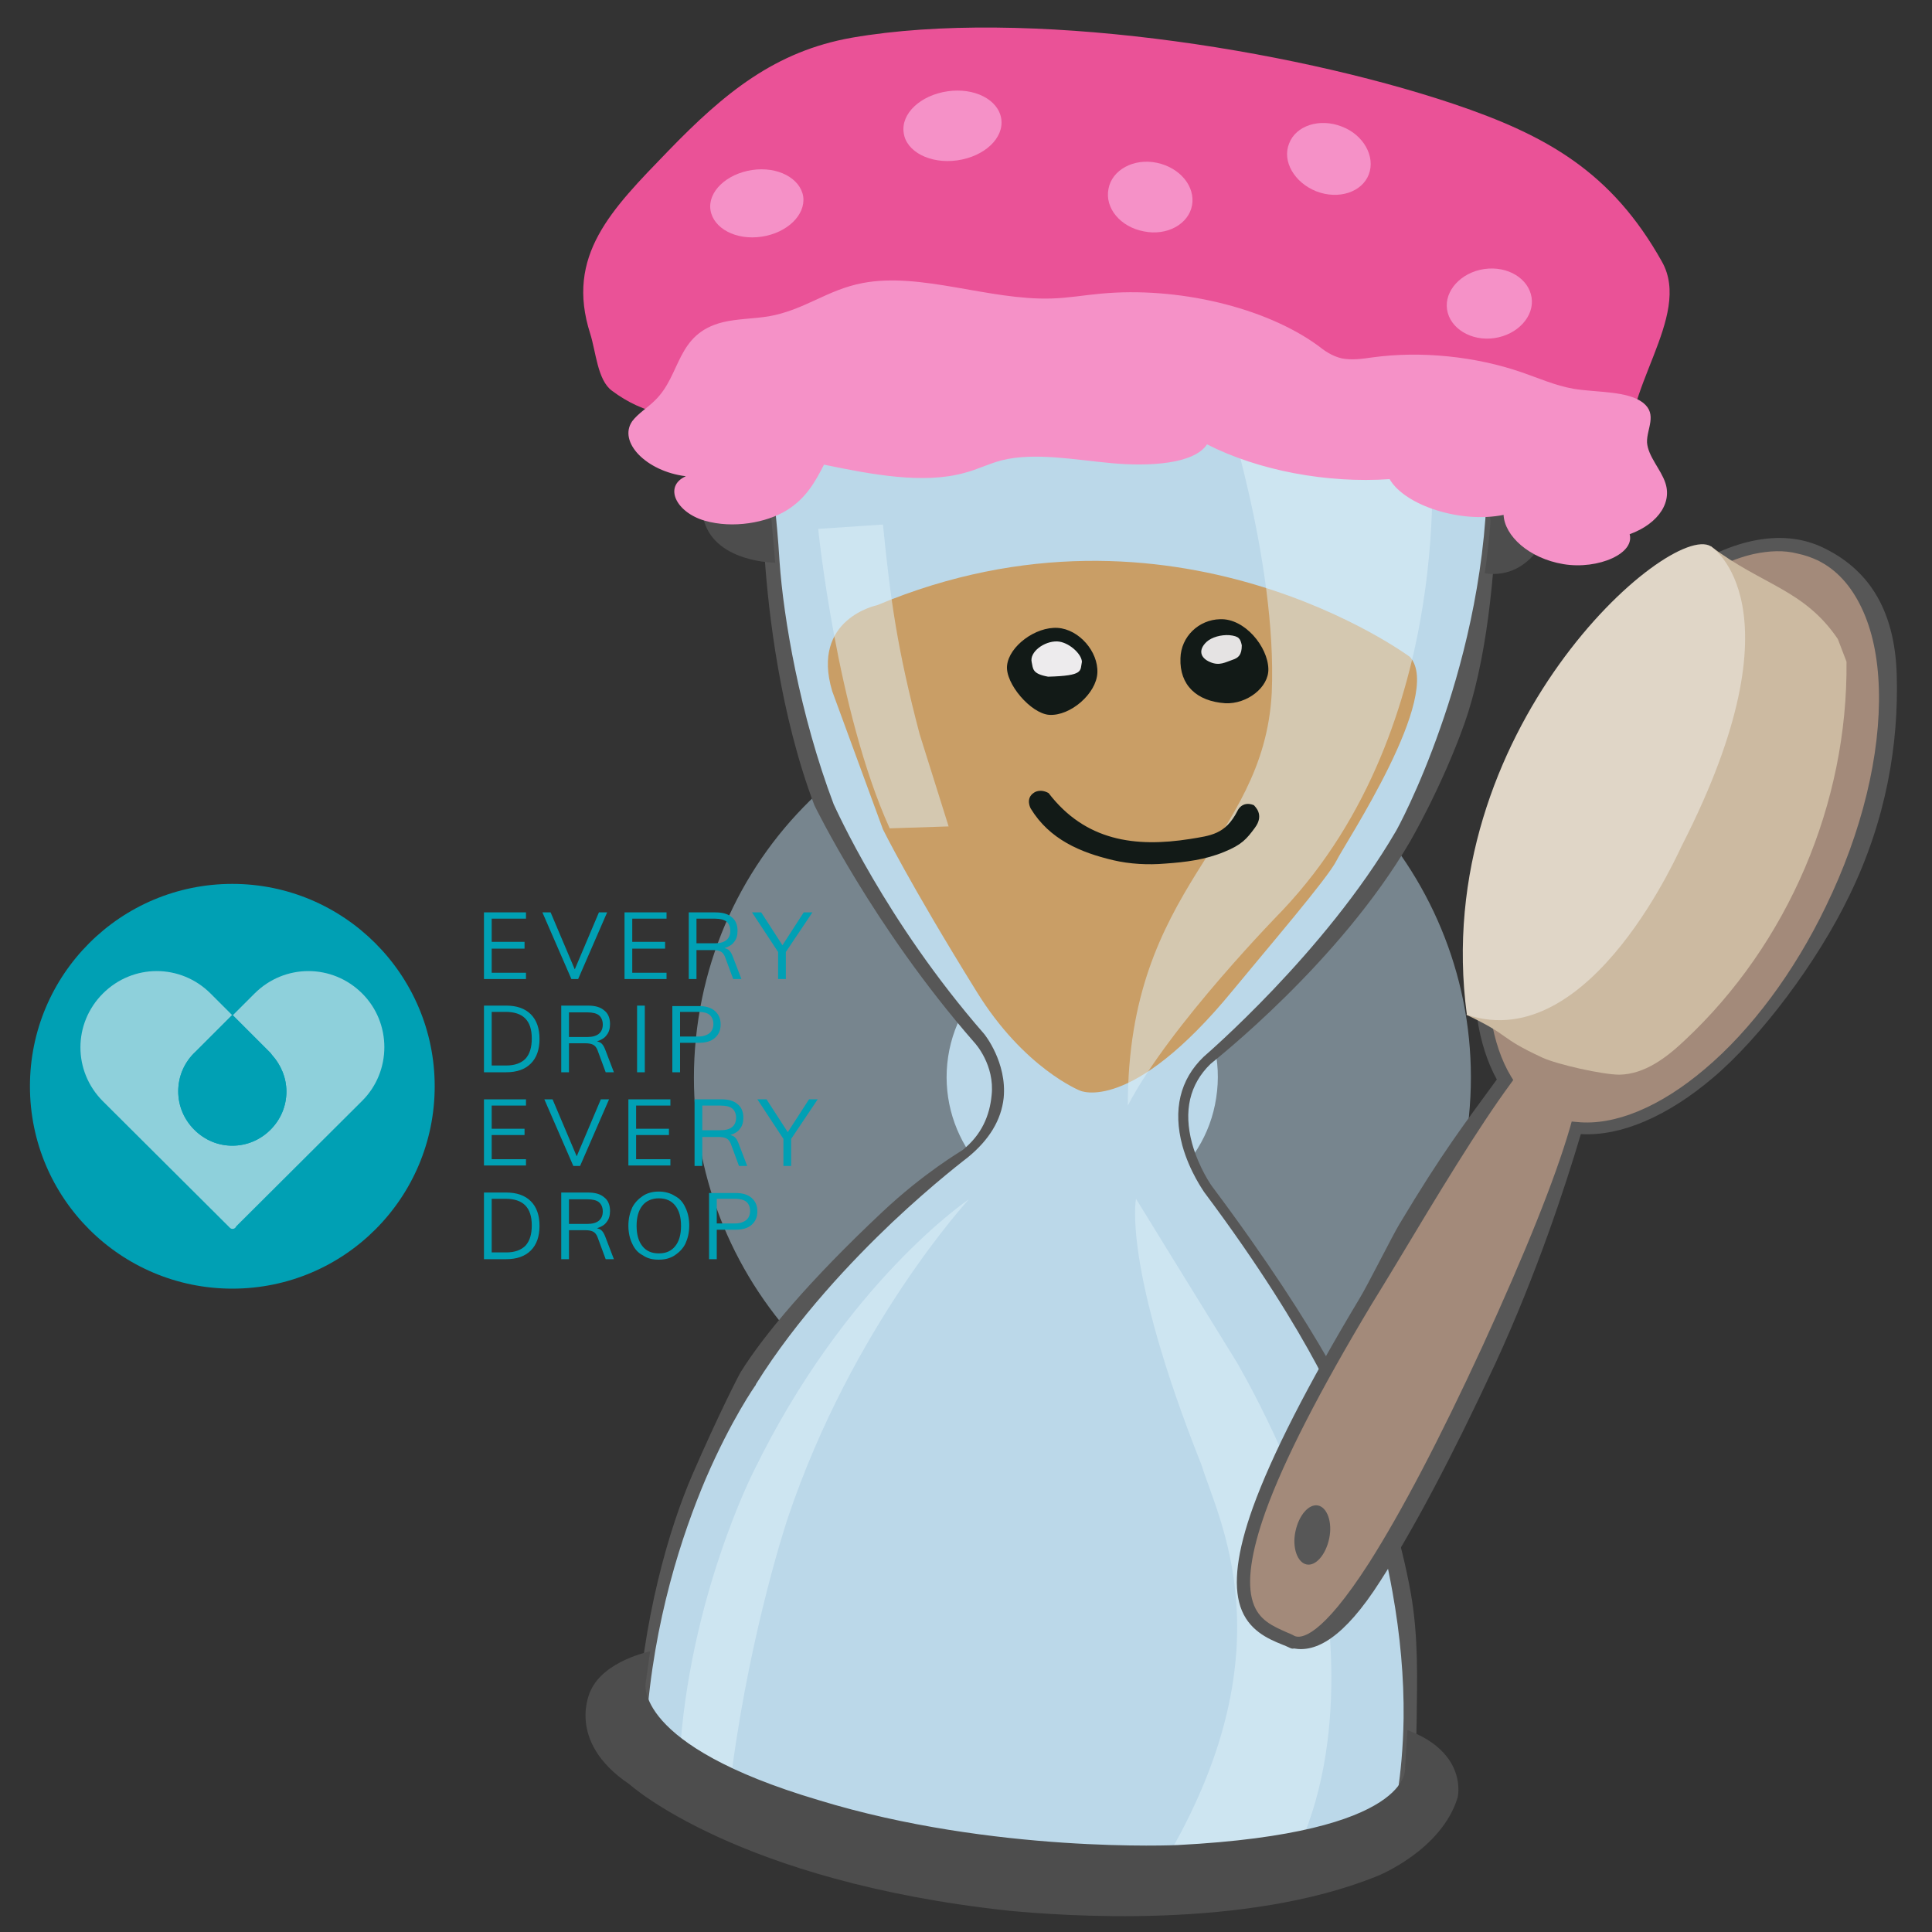 <?xml version="1.0" encoding="utf-8"?>
<!-- Generator: Adobe Illustrator 24.3.0, SVG Export Plug-In . SVG Version: 6.00 Build 0)  -->
<svg version="1.1" id="Layer_1" xmlns="http://www.w3.org/2000/svg" xmlns:xlink="http://www.w3.org/1999/xlink" x="0px" y="0px"
	 width="400px" height="400px" viewBox="0 0 400 400" style="enable-background:new 0 0 400 400;" xml:space="preserve">
<rect x="0" y="0" width="400" height="400" fill="#333333" stroke="none"/>
<style type="text/css">
	.st0{opacity:0.5;}
	.st1{clip-path:url(#SVGID_2_);fill:#BBD8E9;}
	.st2{fill:#BBD8E9;}
	.st3{fill:#575757;}
	.st4{fill:#C99E66;}
	.st5{clip-path:url(#SVGID_4_);fill:#E0F2FA;}
	.st6{fill:#4D4D4D;}
	.st7{clip-path:url(#SVGID_6_);fill:#E0F2FA;}
	.st8{clip-path:url(#SVGID_8_);fill:#E0F2FA;}
	.st9{clip-path:url(#SVGID_10_);fill:#E0F2FA;}
	.st10{fill:#EA5297;}
	.st11{fill:#F591C7;}
	.st12{fill:#121A17;}
	.st13{fill:#E5E3E3;}
	.st14{fill:#EDEBED;}
	.st15{fill:#A38A7A;}
	.st16{fill:#CCBAA1;}
	.st17{fill:#E0D6C7;}
	.st18{clip-path:url(#SVGID_12_);fill:#00A0B4;}
	.st19{clip-path:url(#SVGID_14_);fill:#8ED0DB;}
	.st20{clip-path:url(#SVGID_16_);fill:#00A0B4;}
	.st21{clip-path:url(#SVGID_18_);fill:#00A0B4;}
	.st22{clip-path:url(#SVGID_20_);fill:#00A0B4;}
	.st23{clip-path:url(#SVGID_22_);fill:#00A0B4;}
	.st24{clip-path:url(#SVGID_24_);fill:#00A0B4;}
</style>
<g>
	<g>
		<g class="st0">
			<g>
				<defs>
					
						<rect id="SVGID_1_" x="126.1" y="125.4" transform="matrix(1 -1.348017e-02 1.348017e-02 1 -2.962 3.045)" width="196.7" height="191.7"/>
				</defs>
				<clipPath id="SVGID_2_">
					<use xlink:href="#SVGID_1_"  style="overflow:visible;"/>
				</clipPath>
				<path class="st1" d="M303.6,235.3c-6.7,43.9-47.8,74-91.7,67.3c-43.9-6.7-74-47.8-67.3-91.7c6.7-43.9,47.8-74,91.7-67.3
					C280.2,150.3,310.3,191.4,303.6,235.3"/>
			</g>
		</g>
		<path class="st2" d="M251.8,227.3c-2.3,15.3-16.7,25.8-32,23.5c-15.3-2.3-25.8-16.7-23.5-32s16.7-25.8,32-23.5
			C243.7,197.7,254.2,212,251.8,227.3"/>
		<path class="st2" d="M309.1,99.1c-0.7,40.6-19.1,73.5-19.1,73.5c-15,25.6-40,46.9-40,46.9c-11.2,10.9,0.2,26.7,0.2,26.7
			c23.6,31.5,29.4,48.8,29.4,48.8c19.6,50.8,9.2,83.9,9.2,83.9c-20.9,7.2-79.7,6-79.7,6c-55.1-9.4-76.3-27.1-76.3-27.1
			c2.7-43.2,22.9-71.6,22.9-71.6c16.7-27,44.2-47.3,44.2-47.3c13.9-11.1,3.2-24.2,3.2-24.2c-21-24.1-31.3-47.8-31.3-47.8
			c-6.6-17.4-10.4-37.3-11.3-50.5c-0.8-11.4-1.9-18.7-1.9-18.7C163.5,89.7,231.8,55.4,309.1,99.1"/>
		<path class="st3" d="M133.8,357.3c1.4,1.1,6.8,5,17,9.6c11,5.1,30.1,12.1,58.4,16.9c2.4,0,58.2,1,78.8-5.8c0.5-2,2.4-9.8,2.6-22.2
			c0.1-8.4-0.7-17.3-2.3-26.2c-2-11.2-5.2-22.8-9.7-34.3l0,0c-0.1-0.2-6.1-17.5-29.3-48.5c-0.1-0.2-3-4.2-4.5-9.6
			c-2-7.4-0.5-13.7,4.4-18.4l0,0c0.2-0.2,25.1-21.5,39.8-46.7c0.2-0.3,4.7-8.5,9.2-21.4c4.2-11.9,9.3-30.4,9.7-51
			C267.5,76.9,230.7,76.4,206.8,80c-15.1,2.3-26.3,6.3-33.1,9.3c-7.9,3.5-12.7,6.8-14.1,8.7c0.2,1.7,1.2,8.5,1.8,18.3
			c0.8,11.6,4.2,31.7,11.2,50.2c0.4,0.8,10.7,24.1,31.1,47.5l0,0c0.2,0.2,4.8,6,4.1,13.3c-0.5,4.6-3,8.7-7.4,12.3l0,0
			c-0.1,0.1-6.9,5.2-15.7,13.5c-8.1,7.7-19.6,19.7-28.2,33.5l0,0.1c-0.1,0.1-5.1,7.2-10.4,19.5C141.3,317.5,135.3,335.4,133.8,357.3
			 M209,385.9L209,385.9c-15.9-2.7-38.9-7.9-59.2-17.2c-12.2-5.6-17.5-10-17.7-10.2l-0.4-0.3l0-0.5c1.4-22.5,6.7-41,11.7-52.5
			c5.3-12.2,9.6-20.6,10-21.2c4.8-7.7,14.3-19,29.2-33c8.7-8.2,16.3-12.6,16.7-12.9c4-3.2,5.6-7.2,6-11.3c0.7-6.3-3.4-10.8-3.6-11
			c-20.9-23.9-33.1-49.1-33.1-49.1c-7.1-18.8-9.5-39.8-10.3-51.5c-0.7-11.2-0.6-17.2-0.6-17.2l-0.1-0.4l0.2-0.3
			c1.6-2.5,7.5-6.4,15.2-9.8c6.9-3.1,18.4-7.2,33.6-9.5c24.2-3.7,61.8-3.1,103,20.2l0.5,0.3l0,0.6c-0.4,21.1-2.6,38.5-6.9,50.7
			c-4.7,13.2-11.3,24.5-11.3,24.5c-14.7,25.1-40.4,45.2-41.3,46c-4.3,4.2-5.6,9.7-3.8,16.4c1.4,5.1,4.1,8.9,4.2,9
			c23.2,31,30.3,47.9,30.6,48.9c4.5,11.6,8.5,23.9,10.5,35.3c1.6,9.1,1.3,17.8,1.2,26.4c-0.1,14.6-3.5,22.6-3.6,23l-0.2,0.5
			l-0.5,0.2c-8.7,3-24.9,5-48,5.8C224,386.2,209.2,385.9,209,385.9L209,385.9z"/>
		<path class="st4" d="M291.9,136c0,0-49-36.4-110.3-10.7c0,0-13.8,2.8-9.3,17.8l10.5,28.6c0,0,5.5,11.2,19.4,33.6
			c9.8,15.9,21.4,20.5,21.4,20.5s10.5,5,31.6-20.7c7.4-9,19.7-23.3,21.5-26.9C278.4,174.7,299,143.8,291.9,136"/>
		<g class="st0">
			<g>
				<defs>
					
						<rect id="SVGID_3_" x="223.8" y="75.3" transform="matrix(1 -1.348017e-02 1.348017e-02 1 -2.083 3.594)" width="83.5" height="162"/>
				</defs>
				<clipPath id="SVGID_4_">
					<use xlink:href="#SVGID_3_"  style="overflow:visible;"/>
				</clipPath>
				<path class="st5" d="M233.5,228.9c8.6-16.6,32-40.4,32-40.4c36.6-38.7,30.7-97.2,30.7-97.2c-13.9-4.9-28.9-10-43.3-10
					c0,0,11.6,34.7,10.4,62.2C261.6,174.8,233.5,182.9,233.5,228.9"/>
			</g>
		</g>
		<path class="st6" d="M308.5,109.1c1.6-10.6-20.3-25.6-78.1-27.9c-27.3-0.7-72.7,7.6-70.8,25c0.3,3.5,0.6,6.9,0.9,10.3
			c0,0-12.1,0-14.7-8.5c0,0-2.9-15.3,14.1-26.1c0,0,29.1-17.2,70.9-14.8c0,0,44.5,1,73.7,16.9c0,0,18.6,9.9,16.7,24.6
			c0,0-3.6,11.6-13.8,10.1C307.9,115.5,308.4,110.5,308.5,109.1"/>
		<g class="st0">
			<g>
				<defs>
					
						<rect id="SVGID_5_" x="208.8" y="242.9" transform="matrix(1 -1.348017e-02 1.348017e-02 1 -4.24 3.442)" width="88.9" height="146.6"/>
				</defs>
				<clipPath id="SVGID_6_">
					<use xlink:href="#SVGID_5_"  style="overflow:visible;"/>
				</clipPath>
				<path class="st7" d="M269.9,380.1c10.2-25.1,3.7-54.4,3.7-54.4c-3.1-19-17.5-43.6-17.5-43.6c-6.7-10.8-20.9-33.9-20.9-33.9
					s-2.9,13.8,13.6,55.2c3.3,10.9,17.9,37.3-6.5,80C251,383.2,260.7,382.1,269.9,380.1"/>
			</g>
		</g>
		<g class="st0">
			<g>
				<defs>
					
						<rect id="SVGID_7_" x="133.8" y="236.7" transform="matrix(1 -1.348017e-02 1.348017e-02 1 -4.09 2.328)" width="73.7" height="135.7"/>
				</defs>
				<clipPath id="SVGID_8_">
					<use xlink:href="#SVGID_7_"  style="overflow:visible;"/>
				</clipPath>
				<path class="st8" d="M140.7,364c1.9-33,15.3-59.3,15.3-59.3c19.1-39.3,44.6-56.4,44.6-56.4s-24.1,26.1-37.5,66
					c0,0-7.5,22.2-11.5,51.8L140.7,364z"/>
			</g>
		</g>
		<path class="st6" d="M169.5,372.7c36.2,11.1,74.3,9.3,74.3,9.3c48.9-2.5,47.1-15.9,47.1-15.9l0.5-7.9
			c12.6,4.7,10.4,13.9,10.4,13.9c-3.3,11-16.6,16.3-16.6,16.3c-27.6,11.2-65.5,8.2-76.3,7.2c-56.5-6.1-78.6-26.2-78.6-26.2
			c-13.4-9-8-19.4-8-19.4c2.8-6.2,12.3-8.1,12.3-8.1l-0.9,6.4C133.6,348.4,131,361.3,169.5,372.7"/>
		<g class="st0">
			<g>
				<defs>
					
						<rect id="SVGID_9_" x="154.5" y="101.3" transform="matrix(1 -1.348017e-02 1.348017e-02 1 -1.846 2.482)" width="57.3" height="73.7"/>
				</defs>
				<clipPath id="SVGID_10_">
					<use xlink:href="#SVGID_9_"  style="overflow:visible;"/>
				</clipPath>
				<path class="st9" d="M190.4,152c-4.6-17.5-6-27.5-7.6-43.4l-13.4,0.9c0,0,3.8,37.7,14.8,62l12.2-0.4L190.4,152z"/>
			</g>
		</g>
		<path class="st10" d="M148.4,84.5c-7.4,3.1-15.3,1.2-21.7-3.6c-3-2.2-3.3-8-4.5-11.8c-5.2-16.2,4.4-25.7,16.1-37.8
			c11.7-12.1,22.2-20.7,38.1-23.5c35.8-6.2,90.2,2.2,124.5,13.7c19.3,6.5,32.8,14.1,43.2,32.7c6.4,11.4-8.9,27.1-6.5,40.3
			c0.8,4.6-3.3,9.1-7,11.7c-4.5,3.2-10.5,2.5-15.3,0.1c-4.8-2.5-8.6-6.5-12.6-10.2C275.1,71,237.4,61.3,200.8,62.7
			c-24.5,1-50.3,7.3-68.6,25.4"/>
		<path class="st11" d="M166.3,40.7c0.5,3.8-3.3,7.5-8.6,8.3c-5.3,0.8-10-1.7-10.6-5.5s3.3-7.5,8.6-8.3
			C161,34.4,165.7,36.9,166.3,40.7"/>
		<path class="st11" d="M207.3,24.6c0.6,4-3.5,7.8-9.1,8.6c-5.6,0.8-10.6-1.8-11.1-5.7c-0.6-4,3.5-7.8,9.1-8.6
			C201.7,18.1,206.7,20.6,207.3,24.6"/>
		<path class="st11" d="M246.8,42.5c-0.7,3.9-5.2,6.4-10,5.4c-4.8-0.9-8.1-4.8-7.3-8.8c0.7-3.9,5.2-6.4,10-5.4
			C244.3,34.7,247.5,38.6,246.8,42.5"/>
		<path class="st11" d="M283.4,36.1c-1.4,3.7-6.3,5.3-10.9,3.5c-4.5-1.8-7.1-6.2-5.6-9.9c1.4-3.7,6.3-5.3,10.9-3.5
			C282.3,27.9,284.8,32.4,283.4,36.1"/>
		<path class="st11" d="M317.1,61.6c0.6,3.9-2.9,7.7-7.7,8.4c-4.8,0.7-9.2-2-9.8-5.9s2.9-7.7,7.7-8.4
			C312.2,55,316.5,57.7,317.1,61.6"/>
		<path class="st12" d="M244.4,136.3c0.1-4.5,3.8-8,8.2-8.1c5.1-0.2,9.9,5.7,10,10.3c0.1,3.8-4.4,7.3-8.9,7.1
			C247.7,145.2,244.2,141.8,244.4,136.3"/>
		<path class="st13" d="M257.1,133.6c0,2-0.7,2.6-1.9,3c-1.5,0.5-2.7,1.3-4.6,0.5c-2.2-0.9-2.5-2.6-0.8-4.2c1.1-1,3-1.5,4.7-1.4
			C256.6,131.7,256.8,132.3,257.1,133.6"/>
		<path class="st12" d="M227.2,139.3c-0.2,4.3-5.6,9-10,8.7c-3.8-0.3-9.1-6.5-8.7-10.2c0.4-4,5.9-8.1,10.5-7.8
			C223.4,130.3,227.4,134.9,227.2,139.3"/>
		<path class="st14" d="M217,140.1c-3.3-0.6-3.1-1.6-3.4-3c-0.5-2.1,2.6-4.4,5.3-4.3c2.3,0.1,5,2.5,5.1,4.2
			C223.6,138.9,224.5,139.9,217,140.1"/>
		<path class="st12" d="M259.8,171.4c-1.7,2.3-2.7,3.5-6.4,5c-3.9,1.6-7.9,2.1-12.2,2.4c-3.5,0.3-7.3,0.1-10.7-0.7
			c-6.8-1.6-13.2-4.3-17.1-10.7c0,0-1.2-2.1,0.7-3.3c0,0,1.2-0.9,3,0.1c7.6,9.9,17.9,11.3,29.3,9.5c4.2-0.7,7.3-0.9,9.8-5.8
			c0,0,0.9-2.2,3.4-1.2C259.7,166.9,261.9,168.6,259.8,171.4"/>
		<path class="st11" d="M336.2,111c6.5-1.9,10.1-6.5,8.6-11c-0.9-2.8-3.6-5.5-3.8-8.4c-0.1-2.8,2.2-5.8-0.8-8.2
			c-3.2-2.5-9.4-2.1-14.4-2.9c-3.9-0.7-7.2-2.2-10.7-3.4c-9.5-3.3-20.9-4.5-31-3.1c-2.1,0.3-4.2,0.6-6.3,0.2c-2.1-0.5-3.6-1.6-5-2.7
			c-10.9-7.9-29-12.2-44.9-10.7c-3.4,0.3-6.7,0.9-10.2,1c-13,0.4-27-5.5-39.1-3.2c-7.4,1.4-12,5.6-19.5,6.9
			c-3.1,0.5-6.5,0.5-9.4,1.2c-9.8,2.4-8.6,10.9-14.1,16.2c-1.5,1.5-3.5,2.7-4.7,4.3c-3,4.3,2.9,10.4,11.1,11.4
			c-4.7,2.1-2,7.5,3.9,9.2c5.9,1.7,12.8,0.4,16.9-2.1c4.1-2.5,6-6,7.8-9.5c9.7,2,20.5,4.1,29.1,1.7c2.7-0.7,5-1.9,7.7-2.6
			c6.8-1.7,15.1-0.1,22.8,0.6c7.7,0.7,17,0.2,19.7-3.9c10.6,5.4,24.8,8.1,37.8,7.2c3.2,5.5,14.8,9.2,23.6,7.4
			c0.2,4.3,5.2,9,12.4,10.2c7.2,1.2,15.2-2.3,13.6-6.5"/>
		<path class="st15" d="M282.7,269.5c11.2-18.5,21-35.3,28.9-45.9c-8.2-13.8-6.2-39.8,6.2-65.4c15.7-32.3,42.2-51.8,59.2-43.6
			c17,8.3,18,41.2,2.3,73.5c-13.9,28.6-36.2,47.1-52.9,45.4c-3.5,11.9-10,27.9-18.2,45.7c-16.3,35.3-32.8,64.3-40.7,60.6
			C259.6,336.2,243.4,334.7,282.7,269.5"/>
		<path class="st3" d="M363.1,114.7c-4.9,1.1-10.1,3.7-15.4,7.6c-11,8.1-21.2,21.1-28.7,36.5c-6,12.3-9.7,24.9-10.7,36.6
			c-1,11.2,0.6,20.9,4.5,27.4l0.5,0.8l-0.5,0.7c-6.7,9.1-14.8,22.5-24.1,38c-1.5,2.5-3.1,5.1-4.7,7.7C273.2,288,265.8,302.4,262,313
			c-3,8.4-3.9,14.7-2.6,18.7c1.2,3.8,4.2,5,7.1,6.3c0.5,0.2,1,0.4,1.5,0.7c1.3,0.6,5.5,0.4,15.5-15.2c6.6-10.4,14.5-25.4,23.4-44.7
			c8.8-19.2,15-34.5,18.2-45.5l0.3-1.1l1.1,0.1c7.8,0.8,17.2-3.1,26.5-11c9.6-8.1,18.5-20.1,25-33.6c7.5-15.4,11.4-31.5,11-45.1
			c-0.2-6.6-1.4-12.2-3.6-16.8c-2.2-4.6-5.2-7.9-9.1-9.8c-1.3-0.6-2.7-1.1-4.2-1.4C369.4,113.9,366.4,114,363.1,114.7 M266.9,341.1
			c-0.4-0.2-0.9-0.4-1.4-0.6c-3-1.2-7.1-3-8.7-7.9c-1.5-4.6-0.7-11.3,2.6-20.5c3.9-10.8,11.3-25.3,22.1-43.3
			c1.6-2.6,6.7-12.8,8.2-15.3c9.1-15.2,13.5-20.8,20.2-30c-3.9-7.1-5.4-16.8-4.4-28.3c1.1-12,4.9-25,11-37.6
			c7.7-15.8,18.2-29.2,29.5-37.5c11.6-8.5,22.8-10.9,31.5-6.7c8.7,4.2,14.8,12,15.2,26.4c0.4,14.1-2.1,29.8-9.8,45.6
			c-6.7,13.9-18.4,29.4-28.2,37.7c-9.4,8-19.1,12.2-27.4,11.7c-3.3,11.1-9.1,28.8-17.7,47.5c-9,19.4-17.1,34.6-23.8,45
			c-7.7,12.1-13.5,14.8-17.9,14C267.6,341.4,267.3,341.3,266.9,341.1"/>
		<path class="st16" d="M354.2,113.1c10.7,8.1,19.3,8.9,26.3,19.2l1.8,4.7c0.3,29.3-12.1,58.4-33.5,78.4c-3.8,3.6-8.3,7-13.5,7.1
			c-3.5,0-12.8-2.1-15.9-3.5c-9.5-4.4-6.3-4.4-15.8-8.9"/>
		<path class="st16" d="M358.9,130.9c-1.3,0.6-2.6,1.3-3.9,1.9c-0.6,0.3-1.2,0.6-1.8,0.9c-0.6,0.3-1.4,0.5-1.8,1
			c-1.1,1.1-0.4,3.3,0.2,4.4c0.7,1.3,1.8,2.4,2.4,3.8c0.2,0.5,0.4,1.1,0.2,1.7c-0.3,1.1-1.6,1.8-2.5,2.4c-2.6,1.9-5.3,3.8-7.9,5.7
			c-0.8,0.6-0.4,1.6,0.4,1.8c1.8,0.5,1.6,3,0.8,4.2c-1.2,1.8-3.5,3-5.4,4c-4.1,2.3-8.6,3.9-13.3,4.8c-0.9,0.2-1.3,1.5-0.3,1.9
			c2.5,1.1,4.5,3,5.7,5.4c0.1-0.4,0.2-0.8,0.3-1.2c-3.6,2.4-7.6,4.2-11.8,5.2c-0.6,0.1-1.2,0.7-0.8,1.4c1.2,2.1,2.9,3.8,4.5,5.6
			c1.5,1.7,2.9,3.8,2.7,6.2c-0.4,4.4-6,4.2-9.2,3.9c-0.8-0.1-1.5,0.9-1,1.6c2,2.7,3.8,5.6,5.1,8.7c0.2-0.4,0.4-0.9,0.6-1.3
			c-1.9,0.9-4,1.1-6.1,0.7c-1.3-0.3-1.6,1.7-0.3,2c2.4,0.5,4.9,0.2,7.1-0.8c0.5-0.2,0.8-0.8,0.6-1.3c-1.4-3.2-3.2-6.3-5.4-9.1
			c-0.3,0.5-0.6,1.1-1,1.6c4.1,0.4,10,0.3,11.4-4.6c0.7-2.6-0.3-5.3-1.9-7.4c-1.6-2.2-3.9-4-5.3-6.5c-0.3,0.5-0.5,0.9-0.8,1.4
			c4.6-1.1,8.9-2.9,12.8-5.6c0.3-0.2,0.5-0.8,0.3-1.2c-1.4-2.9-3.8-5.2-6.7-6.5c-0.1,0.6-0.2,1.3-0.3,1.9c5.7-1.1,11.1-3.2,16-6.2
			c2.1-1.3,4.5-3,5-5.6c0.4-2.2-0.8-4.6-3-5.2c0.1,0.6,0.3,1.2,0.4,1.8c2.4-1.7,4.8-3.5,7.2-5.2c1.8-1.3,4.2-2.7,4-5.3
			c-0.1-1.6-1.1-3-2-4.3c-0.7-1-1.9-2.4-1.4-3.8c-0.2,0.2-0.4,0.4-0.6,0.5c2.4-1.2,4.8-2.4,7.2-3.6
			C360.8,132.2,360.1,130.3,358.9,130.9"/>
		<path class="st17" d="M303.7,210.1c-7.9-58.9,42-102.2,50.5-97c0,0,19.4,12.2-5.9,61.8C348.2,174.8,329.6,218.7,303.7,210.1"/>
		<path class="st3" d="M268.2,317.1c-0.7,3.3,0.4,6.4,2.3,6.8c1.9,0.4,4-2,4.7-5.4c0.7-3.3-0.4-6.4-2.3-6.8
			C271,311.3,268.9,313.7,268.2,317.1"/>
	</g>
</g>
<g>
	<g>
		<defs>
			<rect id="SVGID_11_" x="6.2" y="182.9" width="163.1" height="83.9"/>
		</defs>
		<clipPath id="SVGID_12_">
			<use xlink:href="#SVGID_11_"  style="overflow:visible;"/>
		</clipPath>
		<path class="st18" d="M48.1,266.8c23.2,0,41.9-18.8,41.9-41.9S71.2,183,48.1,183S6.2,201.7,6.2,224.9S25,266.8,48.1,266.8"/>
	</g>
	<g>
		<defs>
			<rect id="SVGID_13_" x="6.2" y="182.9" width="163.1" height="83.9"/>
		</defs>
		<clipPath id="SVGID_14_">
			<use xlink:href="#SVGID_13_"  style="overflow:visible;"/>
		</clipPath>
		<path class="st19" d="M75,205.7c-6.2-6.2-16.1-6.2-22.3,0l-4.5,4.5L56,218l0.3,0.4c1.9,2.1,3,4.8,3,7.6c0,3-1.2,5.8-3.3,7.9
			c-2.1,2.1-4.9,3.3-7.9,3.3s-5.8-1.2-7.9-3.3c-2.1-2.1-3.3-4.9-3.3-7.9c0-3.2,1.3-6.1,3.6-8.2l0.6-0.6l7-7l-4.5-4.5
			c-6.2-6.2-16.1-6.2-22.3,0s-6.2,16.1,0,22.3l26.1,26l0.2,0.2c0.3,0.3,0.8,0.3,1.1,0s0.1-0.2,0.1-0.2L75,227.9
			C81.1,221.8,81.1,211.8,75,205.7"/>
	</g>
	<g>
		<defs>
			<rect id="SVGID_15_" x="6.2" y="182.9" width="163.1" height="83.9"/>
		</defs>
		<clipPath id="SVGID_16_">
			<use xlink:href="#SVGID_15_"  style="overflow:visible;"/>
		</clipPath>
		<path class="st20" d="M148.4,253.3v-5.1h3.8c1,0,1.8,0.2,2.3,0.6c0.5,0.4,0.8,1.1,0.8,1.9s-0.3,1.5-0.8,1.9s-1.3,0.7-2.3,0.7
			L148.4,253.3L148.4,253.3z M146.8,260.7h1.6v-6.1h3.9c1.4,0,2.5-0.3,3.3-1s1.2-1.6,1.2-2.8s-0.4-2.1-1.2-2.8s-1.9-1-3.3-1h-5.5
			V260.7z M136.4,259.5c-1.5,0-2.6-0.5-3.4-1.5c-0.8-1-1.2-2.4-1.2-4.2s0.4-3.2,1.2-4.2s2-1.5,3.4-1.5c1.5,0,2.6,0.5,3.4,1.5
			c0.8,1,1.2,2.4,1.2,4.2s-0.4,3.2-1.2,4.2C139,259,137.9,259.5,136.4,259.5 M136.4,260.8c1.3,0,2.4-0.3,3.3-0.9
			c0.9-0.6,1.7-1.4,2.2-2.4c0.5-1.1,0.8-2.3,0.8-3.8c0-1.4-0.3-2.7-0.8-3.7c-0.5-1.1-1.2-1.9-2.2-2.4c-0.9-0.6-2.1-0.9-3.3-0.9
			c-1.3,0-2.4,0.3-3.3,0.9c-0.9,0.6-1.7,1.4-2.2,2.4c-0.5,1.1-0.8,2.3-0.8,3.8c0,1.4,0.3,2.7,0.8,3.7c0.5,1.1,1.2,1.9,2.2,2.4
			C134.1,260.6,135.2,260.8,136.4,260.8 M117.8,253.4v-5.1h3.8c1.1,0,1.9,0.2,2.4,0.6c0.5,0.4,0.8,1.1,0.8,1.9
			c0,1.7-1.1,2.6-3.2,2.6H117.8z M125.3,256c-0.2-0.5-0.4-0.9-0.7-1.2c-0.3-0.3-0.6-0.4-1-0.5c0.9-0.3,1.6-0.7,2-1.3
			c0.5-0.6,0.7-1.4,0.7-2.3c0-1.2-0.4-2.2-1.2-2.8c-0.8-0.7-1.9-1-3.4-1h-5.5v13.8h1.6v-6h3.4c0.7,0,1.2,0.1,1.6,0.3
			s0.7,0.6,0.9,1.1l1.7,4.6h1.7L125.3,256z M101.8,259.3v-11.1h2.9c3.6,0,5.4,1.8,5.4,5.5c0,1.8-0.4,3.2-1.3,4.2
			c-0.9,0.9-2.2,1.4-4,1.4H101.8z M100.2,260.7h4.6c2.2,0,3.9-0.6,5.1-1.8c1.2-1.2,1.8-2.9,1.8-5.1c0-2.2-0.6-3.9-1.8-5.1
			s-2.9-1.8-5.1-1.8h-4.6V260.7z"/>
	</g>
	<g>
		<defs>
			<rect id="SVGID_17_" x="6.2" y="182.9" width="163.1" height="83.9"/>
		</defs>
		<clipPath id="SVGID_18_">
			<use xlink:href="#SVGID_17_"  style="overflow:visible;"/>
		</clipPath>
		<path class="st21" d="M169.3,227.6h-1.8l-4.4,6.8l-4.4-6.8h-1.9l5.4,8.2v5.6h1.6v-5.6L169.3,227.6z M145.4,234v-5.1h3.8
			c1.1,0,1.9,0.2,2.4,0.6c0.5,0.4,0.8,1.1,0.8,1.9c0,1.7-1.1,2.6-3.2,2.6H145.4z M152.9,236.7c-0.2-0.5-0.4-0.9-0.7-1.2
			s-0.6-0.4-1-0.5c0.9-0.3,1.6-0.7,2-1.3c0.5-0.6,0.7-1.4,0.7-2.3c0-1.2-0.4-2.2-1.2-2.8c-0.8-0.7-1.9-1-3.4-1h-5.5v13.8h1.6v-6h3.4
			c0.7,0,1.2,0.1,1.6,0.3c0.4,0.2,0.7,0.6,0.9,1.1l1.7,4.6h1.7L152.9,236.7z M130.1,241.3h8.7V240h-7.1v-5h6.8v-1.3h-6.8v-4.8h7.1
			v-1.3h-8.7V241.3z M124.4,227.6l-5,11.8l-5-11.8h-1.7l6,13.8h1.4l6-13.8H124.4z M100.2,241.3h8.7V240h-7.1v-5h6.8v-1.3h-6.8v-4.8
			h7.1v-1.3h-8.7V241.3z"/>
	</g>
	<g>
		<defs>
			<rect id="SVGID_19_" x="6.2" y="182.9" width="163.1" height="83.9"/>
		</defs>
		<clipPath id="SVGID_20_">
			<use xlink:href="#SVGID_19_"  style="overflow:visible;"/>
		</clipPath>
		<path class="st22" d="M140.8,214.6v-5.1h3.8c1,0,1.8,0.2,2.3,0.6c0.5,0.4,0.8,1.1,0.8,1.9s-0.3,1.5-0.8,1.9s-1.3,0.7-2.3,0.7
			L140.8,214.6L140.8,214.6z M139.2,222h1.6v-6.1h3.9c1.4,0,2.5-0.3,3.3-1s1.2-1.6,1.2-2.8s-0.4-2.1-1.2-2.8s-1.9-1-3.3-1h-5.5V222z
			 M131.9,222h1.6v-13.8h-1.6V222z M117.8,214.7v-5.1h3.8c1.1,0,1.9,0.2,2.4,0.6c0.5,0.4,0.8,1.1,0.8,1.9c0,1.7-1.1,2.6-3.2,2.6
			H117.8z M125.3,217.3c-0.2-0.5-0.4-0.9-0.7-1.2c-0.3-0.3-0.6-0.4-1-0.5c0.9-0.3,1.6-0.7,2-1.3c0.5-0.6,0.7-1.4,0.7-2.3
			c0-1.2-0.4-2.2-1.2-2.8c-0.8-0.7-1.9-1-3.4-1h-5.5V222h1.6v-6h3.4c0.7,0,1.2,0.1,1.6,0.3s0.7,0.6,0.9,1.1l1.7,4.6h1.7L125.3,217.3
			z M101.8,220.6v-11.1h2.9c3.6,0,5.4,1.8,5.4,5.5c0,1.8-0.4,3.2-1.3,4.2c-0.9,0.9-2.2,1.4-4,1.4L101.8,220.6L101.8,220.6z
			 M100.2,222h4.6c2.2,0,3.9-0.6,5.1-1.8s1.8-2.9,1.8-5.1c0-2.2-0.6-3.9-1.8-5.1s-2.9-1.8-5.1-1.8h-4.6V222z"/>
	</g>
	<g>
		<defs>
			<rect id="SVGID_21_" x="6.2" y="182.9" width="163.1" height="83.9"/>
		</defs>
		<clipPath id="SVGID_22_">
			<use xlink:href="#SVGID_21_"  style="overflow:visible;"/>
		</clipPath>
		<path class="st23" d="M168.2,188.9h-1.8l-4.4,6.8l-4.4-6.8h-1.9l5.4,8.2v5.6h1.6v-5.6L168.2,188.9z M144.2,195.3v-5.1h3.8
			c1.1,0,1.9,0.2,2.4,0.6c0.5,0.4,0.8,1.1,0.8,1.9c0,1.7-1.1,2.6-3.2,2.6H144.2z M151.7,198c-0.2-0.5-0.4-0.9-0.7-1.2
			s-0.6-0.4-1-0.5c0.9-0.3,1.6-0.7,2-1.3c0.5-0.6,0.7-1.4,0.7-2.3c0-1.2-0.4-2.2-1.2-2.8c-0.8-0.7-1.9-1-3.4-1h-5.5v13.8h1.6v-6h3.4
			c0.7,0,1.2,0.1,1.6,0.3c0.4,0.2,0.7,0.6,0.9,1.1l1.7,4.6h1.7L151.7,198z M129.3,202.7h8.7v-1.3h-7.1v-5h6.8V195h-6.8v-4.8h7.1
			v-1.3h-8.7V202.7z M124,188.9l-5,11.8l-5-11.8h-1.7l6,13.8h1.4l6-13.8H124z M100.2,202.7h8.7v-1.3h-7.1v-5h6.8V195h-6.8v-4.8h7.1
			v-1.3h-8.7V202.7z"/>
	</g>
	<g>
		<defs>
			<rect id="SVGID_23_" x="6.2" y="182.9" width="163.1" height="83.9"/>
		</defs>
		<clipPath id="SVGID_24_">
			<use xlink:href="#SVGID_23_"  style="overflow:visible;"/>
		</clipPath>
		<path class="st24" d="M48.1,237.2c3,0,5.8-1.2,7.9-3.3c2.1-2.1,3.3-4.9,3.3-7.9c0-2.8-1.1-5.5-3-7.6L56,218l-7.9-7.9l-7,7
			l-0.6,0.6c-2.3,2.1-3.6,5.1-3.6,8.2c0,3,1.2,5.8,3.3,7.9C42.3,236,45.1,237.2,48.1,237.2"/>
	</g>
</g>
</svg>
